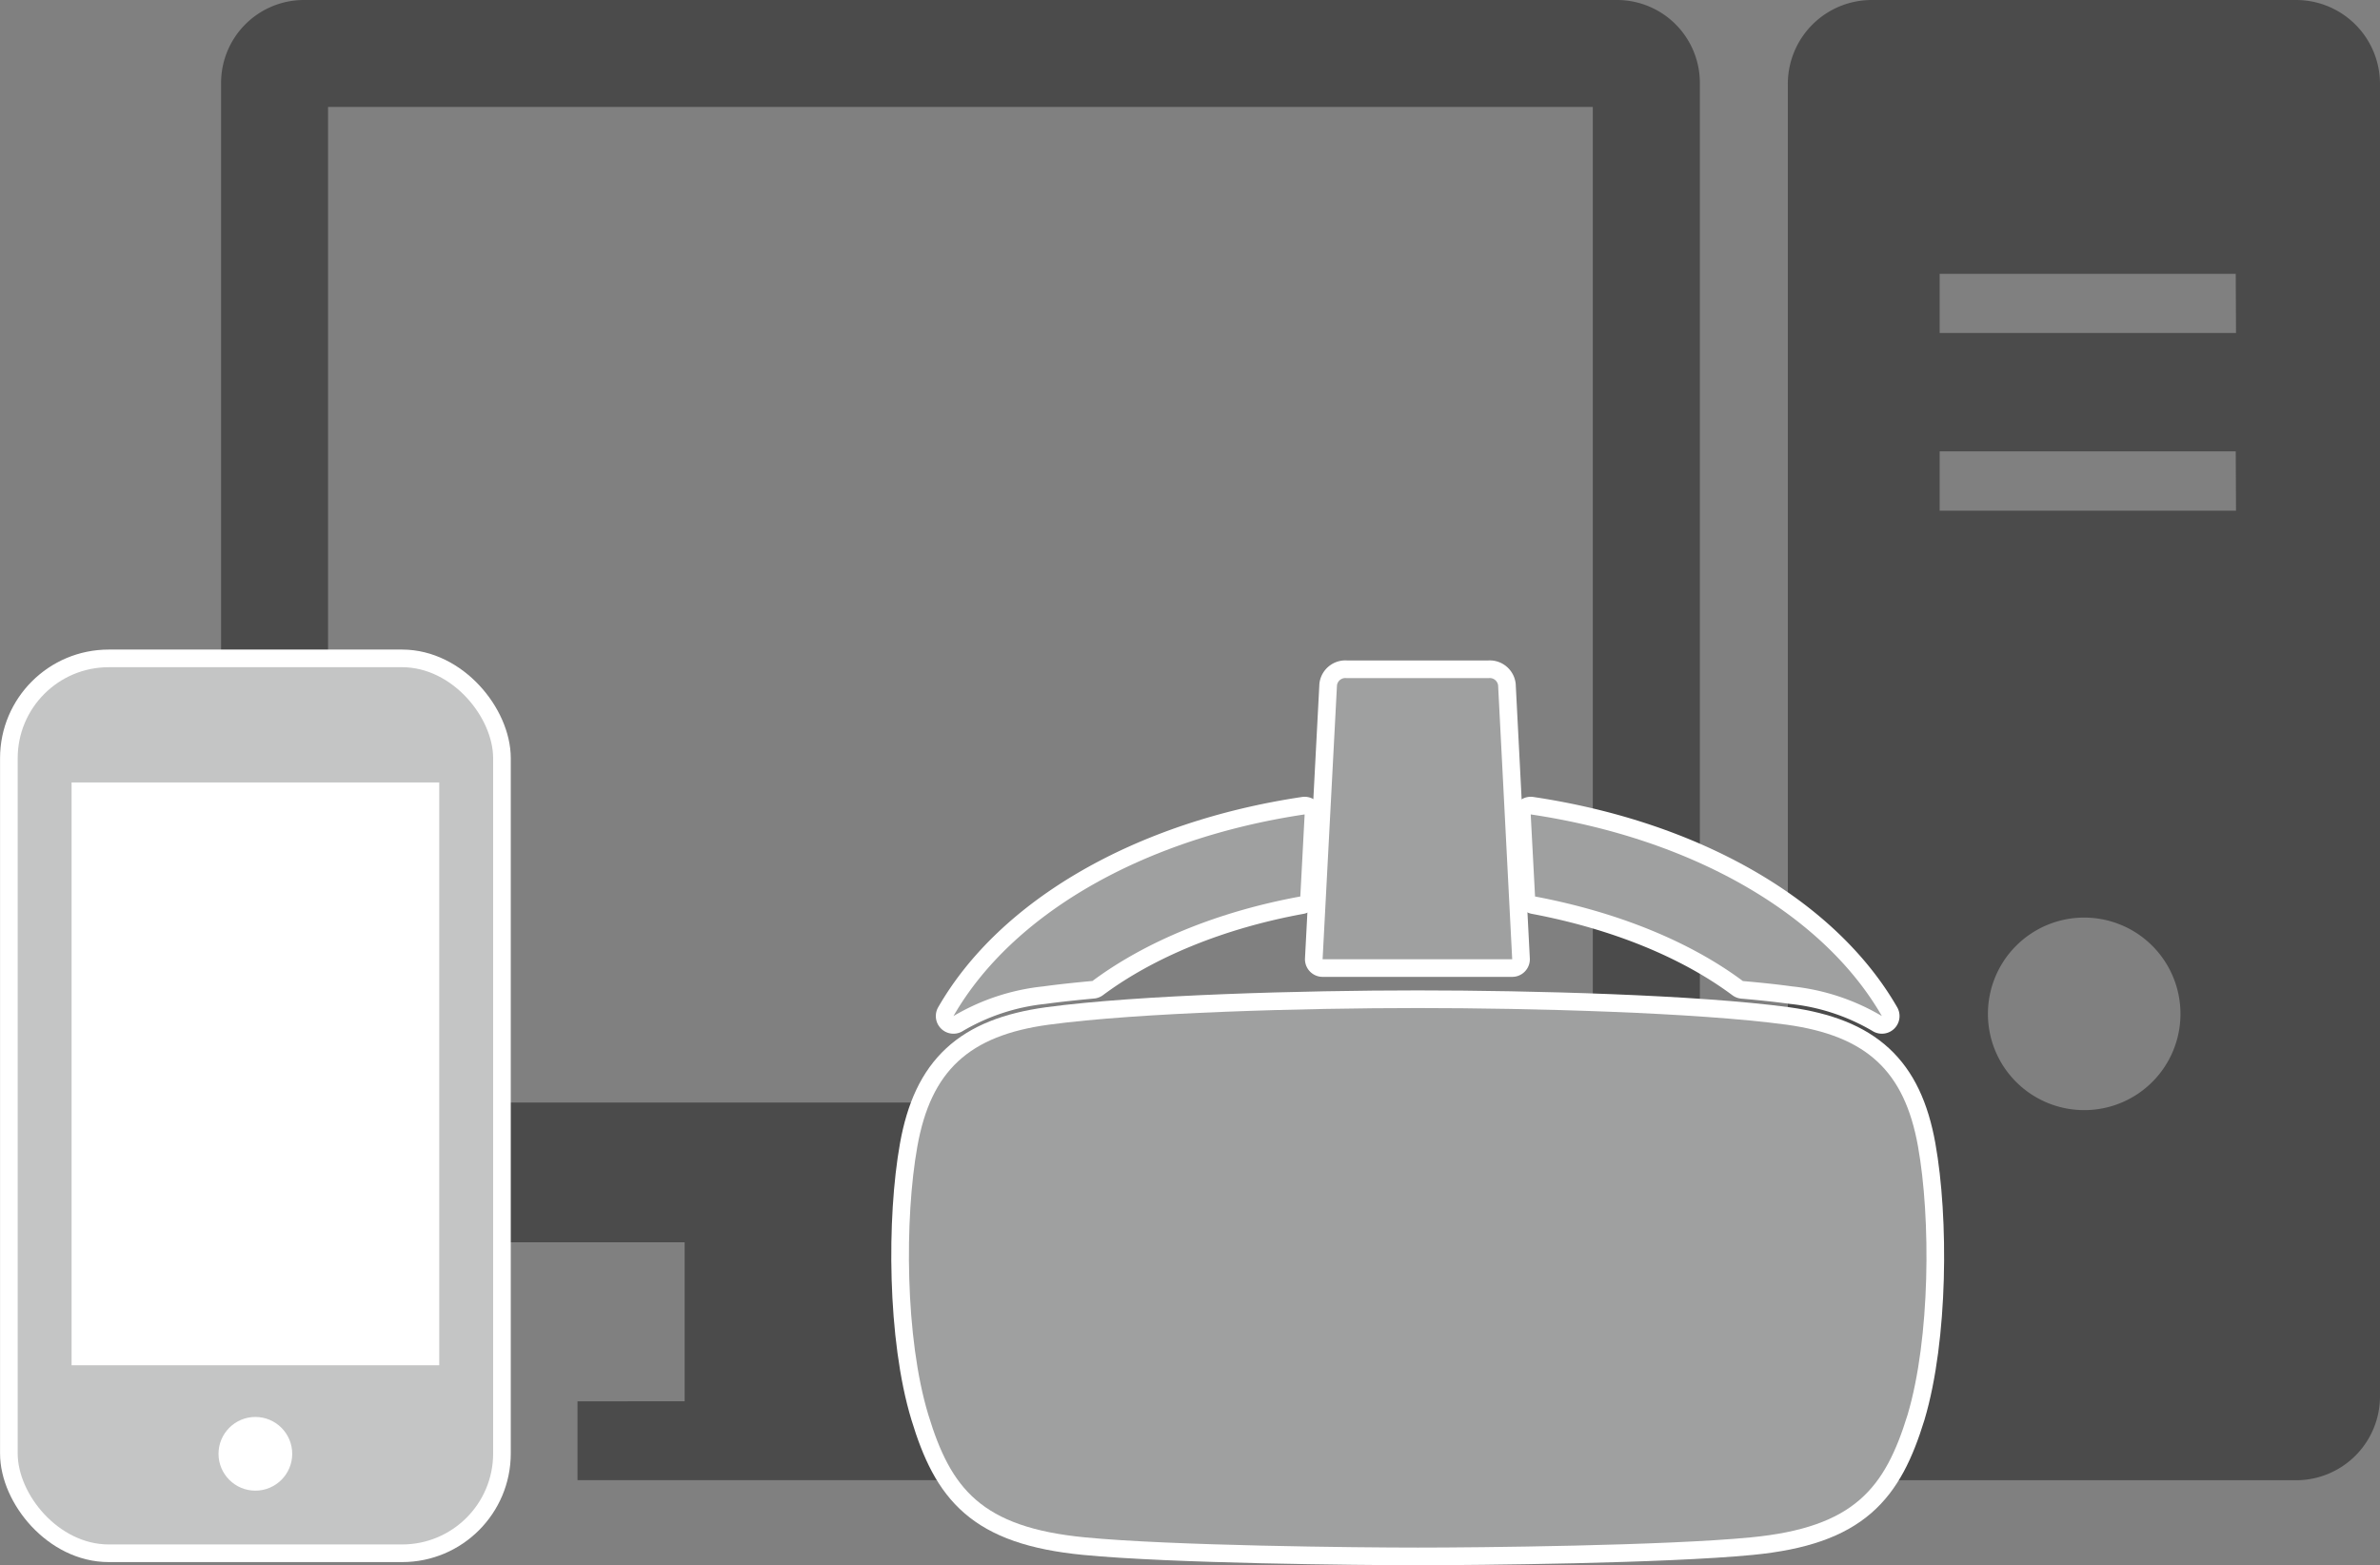 <svg xmlns="http://www.w3.org/2000/svg" viewBox="0 0 258.35 169.92"><rect x="0" y="0" width="258.35" height="169.92" fill="#808080" stroke="none"/><defs><style>.cls-1{fill:#4b4b4b;}.cls-2,.cls-5{fill:none;stroke:#fff;stroke-width:3.83px;}.cls-2{stroke-miterlimit:10;}.cls-3{fill:#c4c5c5;}.cls-4{fill:#fff;}.cls-5{stroke-linecap:round;stroke-linejoin:round;}.cls-6{fill:#9fa0a0;}</style></defs><g id="レイヤー_2" data-name="レイヤー 2"><g id="マルチデバイス対応"><path class="cls-1" d="M175.59,0H32.93A9,9,0,0,0,24,8.93v117a9,9,0,0,0,8.93,8.93H74.32v17.26H62.69v8.56h83.15v-8.56H134.2V134.87h41.39a9,9,0,0,0,8.93-8.93V8.93A9,9,0,0,0,175.59,0ZM172.9,119.69H35.61V11.61H172.9V119.69Z"/><path class="cls-1" d="M249.24,0H203.18a9.11,9.11,0,0,0-9.11,9.11V151.57a9.11,9.11,0,0,0,9.11,9.12h46.06a9.11,9.11,0,0,0,9.11-9.12V9.11A9.11,9.11,0,0,0,249.24,0Zm-23,120.51a10.45,10.45,0,1,1,10.45-10.44A10.44,10.44,0,0,1,226.21,120.51Zm16.48-65.07H210.55V49h32.14Zm0-19.29H210.55V29.73h32.14Z"/><rect class="cls-2" x="1.92" y="72.43" width="51.61" height="95.23" rx="9.88"/><rect class="cls-3" x="1.92" y="72.43" width="51.61" height="95.23" rx="9.88"/><circle class="cls-4" cx="27.72" cy="157.82" r="4"/><rect class="cls-4" x="7.77" y="84.94" width="39.91" height="63.27"/><path class="cls-5" d="M208.2,124.45c-1.47-8.21-5.6-12-14.24-13.21-9.86-1.33-27.75-1.81-40.07-1.81s-30.21.48-40.07,1.81c-8.64,1.18-12.77,5-14.24,13.21-1.4,7.8-1.34,20.82,1.19,29.13,2.43,8,5.72,12.22,17,13.31,9.34.91,29.74,1.11,36.15,1.11s26.81-.2,36.15-1.11c11.25-1.09,14.54-5.34,17-13.31C209.54,145.27,209.6,132.25,208.2,124.45Z"/><path class="cls-5" d="M162.62,74.39a.92.92,0,0,0-1-.78H146.13a.92.92,0,0,0-1,.78l-1.56,29.74h20.58Z"/><path class="cls-5" d="M189.19,106.5c1.94.17,3.75.36,5.34.58a24,24,0,0,1,9.75,3.22c-6.33-11-20.44-19.25-38.12-21.89l.47,8.91C175.54,99,183.41,102.19,189.19,106.5Z"/><path class="cls-5" d="M118.59,106.49c5.78-4.3,13.65-7.54,22.56-9.17l.47-8.91c-17.68,2.64-31.79,10.88-38.12,21.89a24,24,0,0,1,9.75-3.22C114.84,106.86,116.65,106.67,118.59,106.49Z"/><path class="cls-6" d="M208.2,124.45c-1.47-8.21-5.6-12-14.24-13.21-9.86-1.33-27.75-1.81-40.07-1.81s-30.21.48-40.07,1.81c-8.64,1.18-12.77,5-14.24,13.21-1.4,7.8-1.34,20.82,1.19,29.13,2.43,8,5.72,12.22,17,13.31,9.34.91,29.74,1.11,36.15,1.11s26.81-.2,36.15-1.11c11.25-1.09,14.54-5.34,17-13.31C209.54,145.27,209.6,132.25,208.2,124.45Z"/><path class="cls-6" d="M162.62,74.39a.92.92,0,0,0-1-.78H146.13a.92.92,0,0,0-1,.78l-1.56,29.74h20.58Z"/><path class="cls-6" d="M189.19,106.5c1.94.17,3.75.36,5.34.58a24,24,0,0,1,9.75,3.22c-6.33-11-20.44-19.25-38.12-21.89l.47,8.91C175.54,99,183.41,102.19,189.19,106.5Z"/><path class="cls-6" d="M118.59,106.49c5.78-4.3,13.65-7.54,22.56-9.17l.47-8.91c-17.68,2.64-31.79,10.88-38.12,21.89a24,24,0,0,1,9.75-3.22C114.84,106.86,116.65,106.67,118.59,106.49Z"/></g></g></svg>